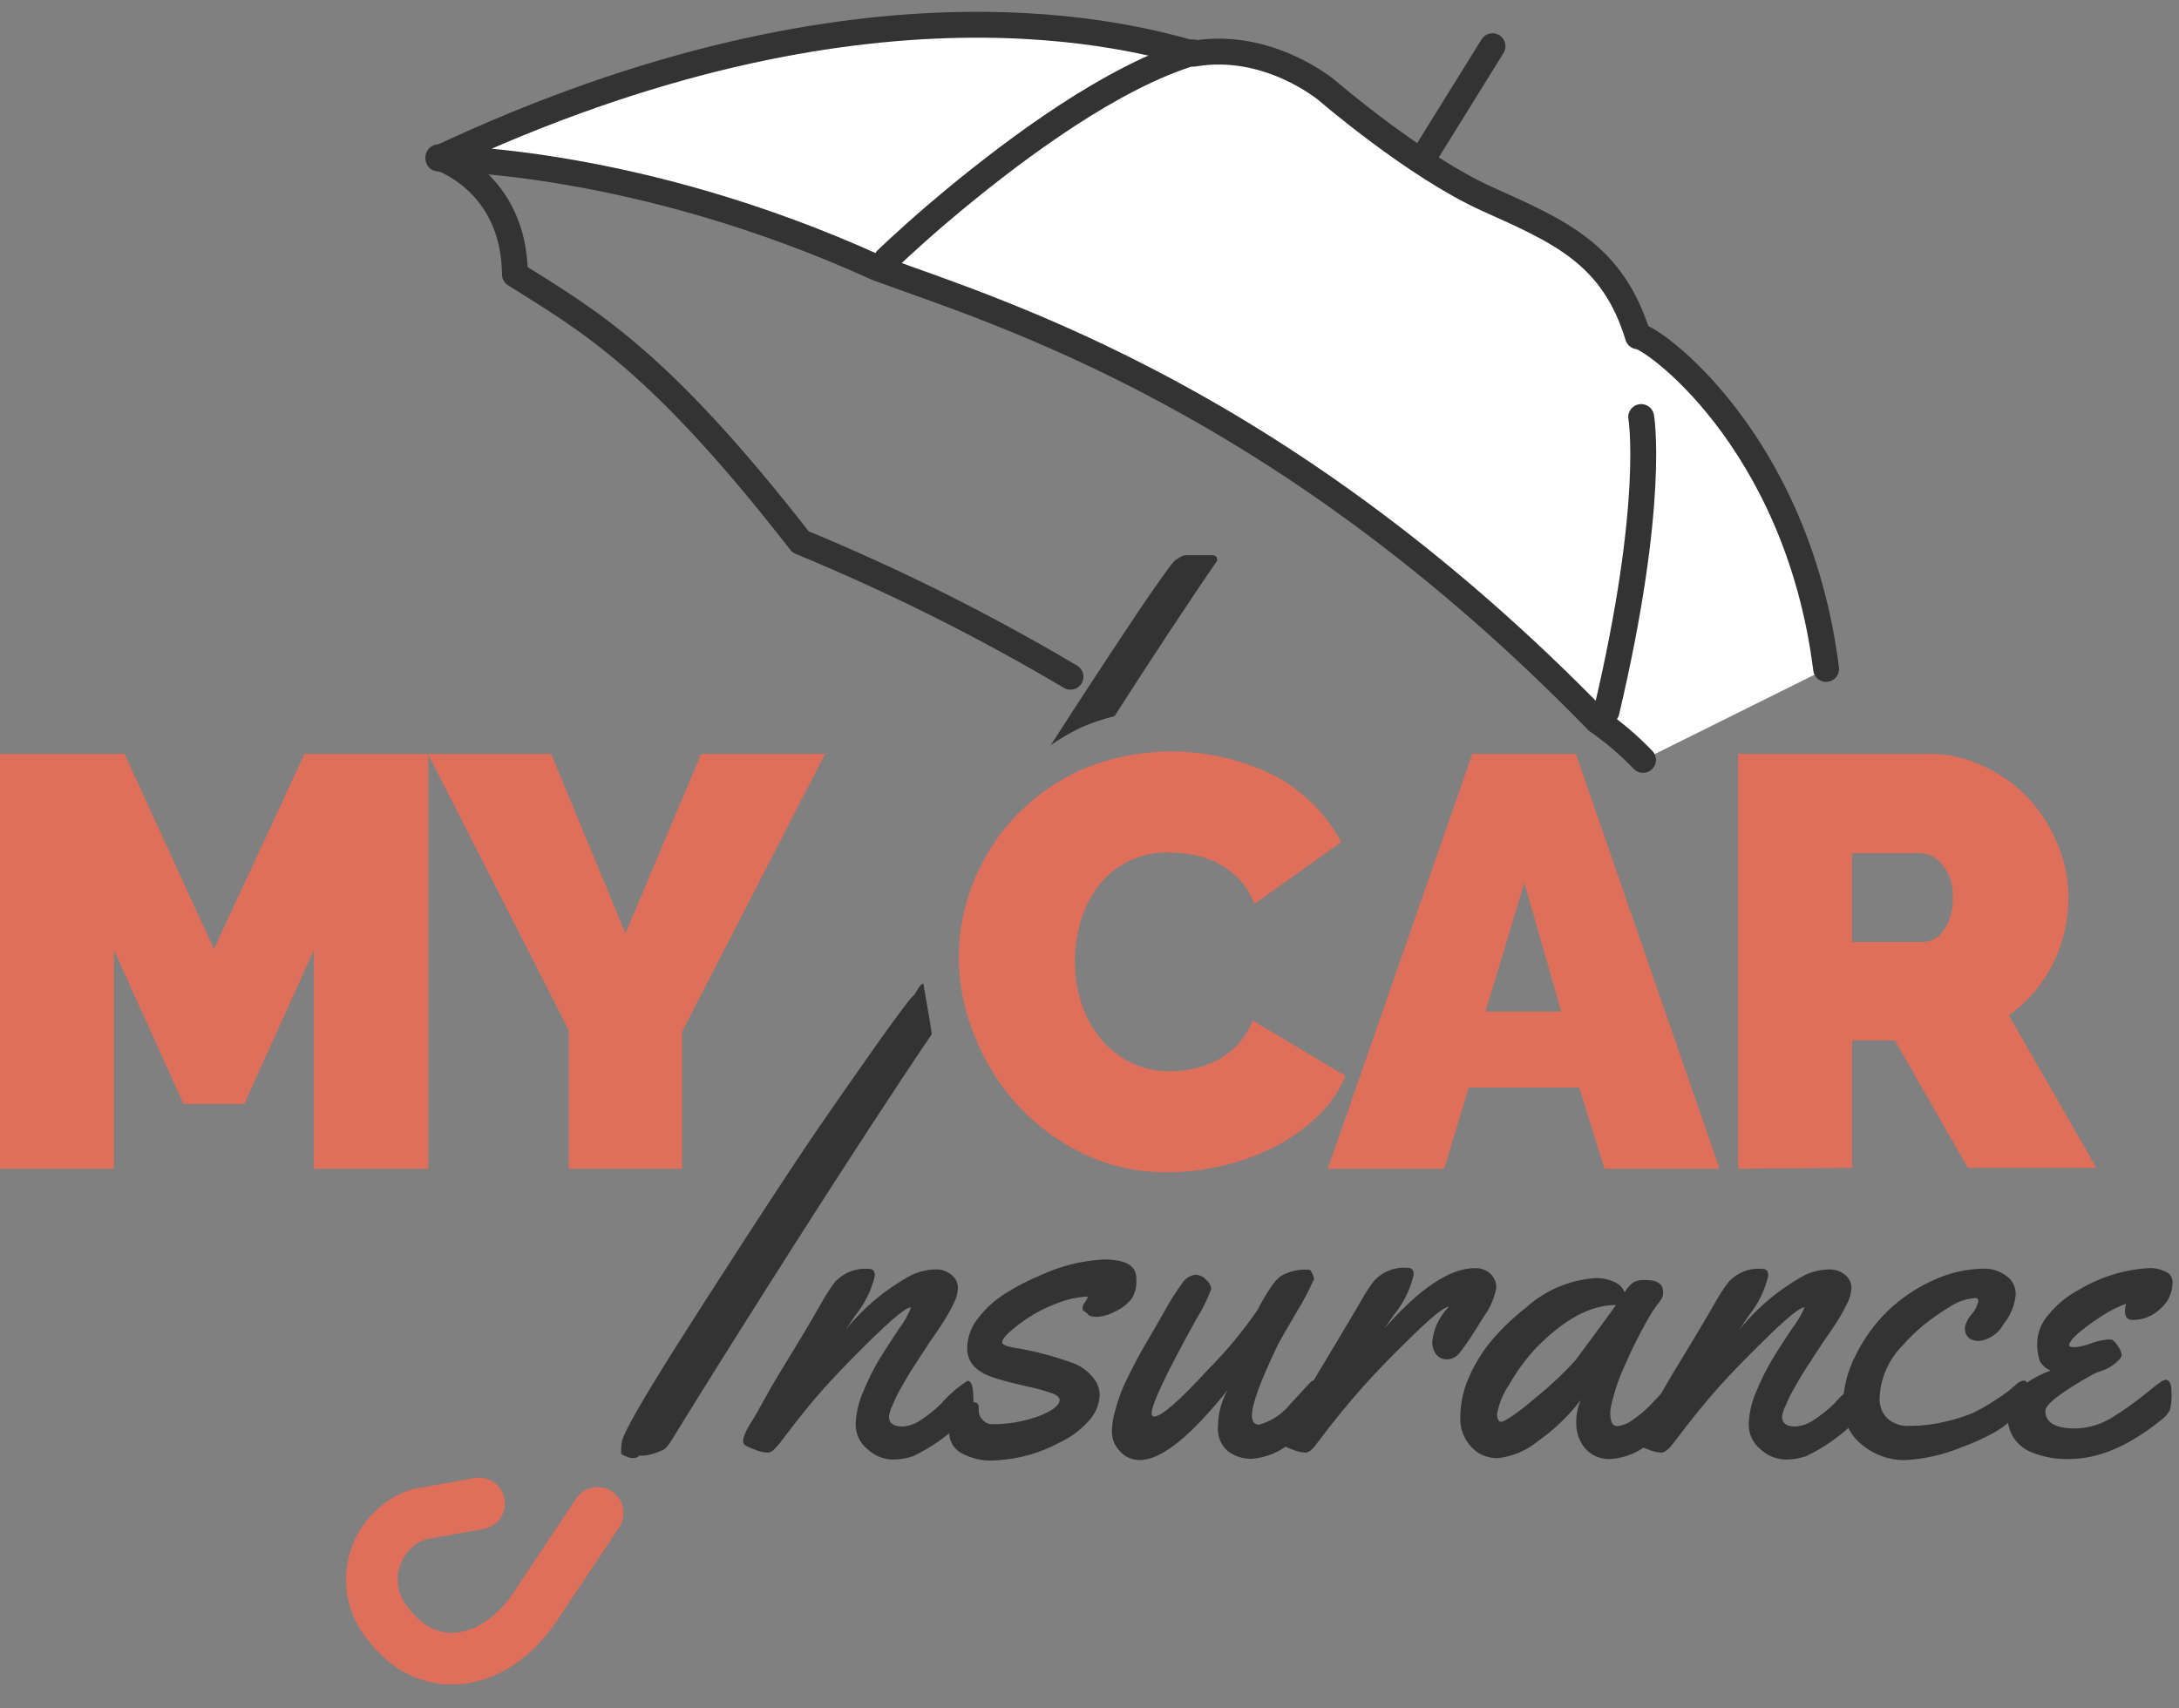 <svg width="88" height="69" viewBox="0 0 88 69" fill="none" xmlns="http://www.w3.org/2000/svg">
<rect x="0" y="0" width="88" height="69" fill="#808080" stroke="none"/>
<path d="M17.707 6.352C17.707 6.352 20.759 7.298 20.796 11.081C23.77 12.958 26.576 14.489 32.33 21.89C36.09 23.442 39.733 25.261 43.232 27.335" stroke="#333333" stroke-width="1.045" stroke-linecap="round" stroke-linejoin="round"/>
<path d="M66.354 30.695C65.797 30.112 65.183 29.586 64.519 29.128C51.882 16.135 40.478 12.665 35.45 10.835C25.651 6.367 17.707 6.404 17.707 6.404C35.1 -1.776 46.096 1.606 48.203 2.17C51.229 1.648 53.602 3.66 53.602 3.66C53.602 3.66 57.171 6.738 60.077 8.045C62.983 9.351 65.141 10.266 66.15 13.585C66.615 13.527 72.573 17.708 73.749 27.021" fill="white"/>
<path d="M66.354 30.695C65.797 30.112 65.183 29.586 64.519 29.128C51.882 16.135 40.478 12.665 35.45 10.835C25.651 6.367 17.707 6.404 17.707 6.404C35.1 -1.776 46.096 1.606 48.203 2.17C51.229 1.648 53.602 3.66 53.602 3.66C53.602 3.66 57.171 6.738 60.077 8.045C62.983 9.351 65.141 10.266 66.15 13.585C66.615 13.527 72.573 17.708 73.749 27.021" stroke="#333333" stroke-width="1.045" stroke-linecap="round" stroke-linejoin="round"/>
<path d="M35.8 10.491C35.8 10.491 36.553 9.759 37.76 8.719L38.555 8.05C41.084 5.96 44.931 3.09 48.202 2.118" fill="white"/>
<path d="M35.8 10.491C35.8 10.491 36.553 9.759 37.76 8.719L38.555 8.05C41.084 5.96 44.931 3.09 48.202 2.118" stroke="#333333" stroke-width="1.045" stroke-linecap="round" stroke-linejoin="round"/>
<path d="M66.28 16.846C66.28 16.846 66.876 20.264 64.879 28.741L66.28 16.846Z" fill="white"/>
<path d="M66.28 16.846C66.28 16.846 66.876 20.264 64.879 28.741" stroke="#333333" stroke-width="1.045" stroke-linecap="round" stroke-linejoin="round"/>
<path d="M60.276 1.867L57.407 6.492" stroke="#333333" stroke-width="1.045" stroke-linecap="round" stroke-linejoin="round"/>
<path d="M37.62 41.708C37.626 41.735 37.626 41.764 37.62 41.791C34.719 46.056 29.613 54.12 27.099 58.212C26.963 58.432 26.843 58.557 26.744 58.583L26.649 58.62C26.447 58.711 26.232 58.771 26.012 58.798H25.813C25.79 58.827 25.761 58.851 25.727 58.867C25.694 58.883 25.657 58.892 25.62 58.892H25.468C25.397 58.873 25.327 58.848 25.259 58.819C25.144 58.772 25.087 58.735 25.087 58.714C25.077 58.539 25.089 58.363 25.123 58.191C25.249 57.763 25.949 56.545 27.214 54.533C28.479 52.521 31.85 47.3 33.167 45.397C34.484 43.495 36.611 40.432 36.893 40.213C36.977 40.145 37.149 39.732 37.29 39.732C37.285 39.732 37.62 41.587 37.62 41.708Z" fill="#333333"/>
<path d="M35.9 57.219C35.9 57.486 36.083 57.622 36.449 57.622C36.72 57.604 36.981 57.51 37.202 57.35C37.486 57.163 37.752 56.95 37.996 56.712C38.307 56.35 38.67 56.035 39.072 55.777C39.229 55.777 39.308 56.002 39.308 56.461C39.328 56.642 39.3 56.824 39.224 56.989C39.148 57.154 39.029 57.295 38.879 57.397C38.297 57.986 37.616 58.469 36.867 58.824C36.583 58.92 36.284 58.964 35.984 58.954C35.628 58.93 35.291 58.782 35.033 58.536C34.883 58.416 34.763 58.264 34.68 58.092C34.598 57.919 34.556 57.73 34.557 57.538C34.573 57.078 34.678 56.626 34.865 56.205C35.046 55.764 35.257 55.336 35.498 54.925C35.714 54.576 35.98 54.163 36.297 53.686C36.504 53.419 36.671 53.123 36.794 52.808C36.595 52.808 36.099 53.221 35.304 53.989C34.51 54.758 33.862 55.432 33.344 56.002C32.827 56.571 32.21 57.334 31.5 58.285C31.296 58.547 31.134 58.677 31.003 58.677C30.823 58.667 30.646 58.624 30.48 58.552C30.342 58.507 30.209 58.447 30.083 58.374C30.059 58.355 30.04 58.33 30.027 58.302C30.014 58.274 30.008 58.243 30.01 58.212C30.014 58.12 30.037 58.029 30.078 57.946C30.113 57.855 30.153 57.766 30.198 57.679C30.24 57.611 30.303 57.501 30.397 57.355C30.491 57.209 30.663 56.906 30.919 56.435C31.175 55.965 31.604 55.259 32.163 54.345C32.722 53.43 33.052 52.845 33.161 52.651C33.327 52.346 33.516 52.055 33.726 51.779C33.901 51.59 34.117 51.445 34.357 51.355C34.597 51.264 34.855 51.23 35.111 51.256C35.257 51.256 35.331 51.35 35.331 51.533C35.191 52.123 34.919 52.673 34.536 53.143L34.154 53.712C34.886 52.807 35.791 52.055 36.815 51.502C37.113 51.363 37.437 51.286 37.766 51.277C38.01 51.263 38.249 51.344 38.435 51.502C38.513 51.565 38.575 51.645 38.619 51.735C38.662 51.825 38.685 51.924 38.686 52.024C38.673 52.257 38.609 52.483 38.498 52.688C38.381 52.925 38.252 53.155 38.111 53.378C37.98 53.582 37.808 53.838 37.588 54.151L37.243 54.674L37.102 54.894C37.029 55.014 36.971 55.097 36.935 55.155C36.898 55.212 36.836 55.301 36.752 55.437C36.668 55.573 36.6 55.688 36.548 55.782L36.355 56.117C36.282 56.252 36.219 56.367 36.177 56.461C36.135 56.556 36.083 56.665 36.036 56.78C35.968 56.918 35.922 57.067 35.9 57.219Z" fill="#333333"/>
<path d="M39.526 56.827V56.974C39.526 57.047 39.541 57.121 39.571 57.188C39.6 57.256 39.644 57.316 39.699 57.366C39.78 57.459 39.895 57.517 40.018 57.528C40.677 57.538 41.332 57.428 41.952 57.204C42.511 56.984 42.793 56.765 42.793 56.545C42.793 56.441 42.688 56.352 42.49 56.279C42.148 56.162 41.799 56.068 41.445 55.996C40.964 55.881 40.608 55.798 40.399 55.73C40.221 55.682 40.047 55.623 39.877 55.552C39.74 55.492 39.61 55.417 39.49 55.327C39.349 55.225 39.236 55.089 39.162 54.932C39.087 54.775 39.052 54.602 39.061 54.428C39.074 53.997 39.228 53.582 39.5 53.247C39.805 52.848 40.181 52.507 40.608 52.244C41.061 51.956 41.538 51.709 42.035 51.507C42.833 51.135 43.696 50.92 44.575 50.874C45.249 50.874 45.662 51.021 45.819 51.313C45.87 51.421 45.895 51.539 45.892 51.658V51.721C45.908 51.989 45.836 52.255 45.688 52.479C45.515 52.69 45.295 52.859 45.045 52.97C44.829 53.094 44.588 53.168 44.34 53.19C44.231 53.196 44.121 53.184 44.016 53.153C43.971 53.129 43.931 53.095 43.901 53.054C43.871 53.016 43.831 52.987 43.786 52.97C43.762 52.957 43.743 52.937 43.731 52.913C43.719 52.889 43.715 52.861 43.718 52.834C43.722 52.751 43.756 52.671 43.812 52.61C43.868 52.538 43.91 52.456 43.938 52.369C43.507 52.392 43.083 52.486 42.683 52.646C42.29 52.792 41.913 52.98 41.559 53.206C41.285 53.382 41.025 53.58 40.781 53.796C40.572 53.984 40.472 54.125 40.472 54.214C40.472 54.303 40.608 54.371 40.891 54.428C41.734 54.561 42.562 54.777 43.363 55.071C43.689 55.198 43.973 55.413 44.183 55.693C44.319 55.876 44.399 56.093 44.413 56.32C44.402 56.732 44.236 57.124 43.948 57.418C43.626 57.775 43.234 58.062 42.798 58.265C42.013 58.694 41.141 58.94 40.248 58.986C39.725 59.038 39.199 58.921 38.748 58.651C38.621 58.563 38.517 58.446 38.444 58.31C38.372 58.173 38.333 58.022 38.33 57.867C38.327 57.57 38.408 57.278 38.565 57.026C38.618 56.912 38.702 56.815 38.807 56.747C38.913 56.678 39.035 56.641 39.161 56.639C39.401 56.613 39.526 56.676 39.526 56.827Z" fill="#333333"/>
<path d="M53.178 55.782C53.293 55.782 53.361 55.871 53.387 56.043C53.409 56.217 53.421 56.391 53.424 56.566C53.432 56.699 53.413 56.833 53.366 56.958C53.064 57.441 52.672 57.861 52.211 58.197C51.749 58.63 51.15 58.889 50.518 58.928C50.192 58.928 49.874 58.825 49.608 58.636C49.458 58.509 49.341 58.348 49.268 58.166C49.195 57.983 49.169 57.786 49.19 57.59C49.195 57.082 49.33 56.584 49.582 56.143C48.077 58.028 46.898 58.972 46.044 58.975C45.888 58.98 45.733 58.95 45.59 58.886C45.447 58.823 45.32 58.728 45.218 58.609C45.025 58.407 44.914 58.141 44.905 57.862C44.906 57.59 44.943 57.32 45.014 57.057C45.088 56.78 45.166 56.535 45.245 56.315C45.323 56.096 45.448 55.829 45.61 55.505C45.772 55.181 45.893 54.951 45.971 54.805C46.049 54.658 46.175 54.439 46.347 54.146C46.52 53.853 46.75 53.456 47.032 52.96C47.24 52.575 47.474 52.205 47.732 51.852C47.788 51.758 47.864 51.676 47.954 51.614C48.044 51.552 48.147 51.51 48.255 51.491C48.344 51.489 48.431 51.508 48.512 51.545C48.593 51.582 48.664 51.637 48.72 51.706C48.827 51.796 48.898 51.922 48.919 52.061C48.758 52.49 48.555 52.901 48.312 53.289C47.11 55.456 46.509 56.721 46.509 57.083C46.509 57.172 46.541 57.219 46.609 57.219C46.901 57.219 47.626 56.589 48.783 55.327C49.524 54.58 50.197 53.769 50.795 52.902C50.949 52.591 51.123 52.291 51.318 52.003C51.423 51.836 51.553 51.687 51.704 51.559C52.008 51.375 52.358 51.281 52.713 51.287H52.87C52.908 51.287 52.95 51.34 52.995 51.444C53.035 51.513 53.06 51.59 53.068 51.669C52.859 52.138 52.618 52.592 52.347 53.028C51.919 53.76 51.678 54.178 51.631 54.272C50.915 55.756 50.56 56.718 50.56 57.167C50.56 57.423 50.654 57.549 50.847 57.549C51.351 57.407 51.797 57.111 52.122 56.702L52.645 56.132C52.823 55.934 52.932 55.824 52.974 55.787C53.006 55.773 53.041 55.764 53.076 55.764C53.111 55.763 53.146 55.769 53.178 55.782Z" fill="#333333"/>
<path d="M55.912 53.66C57.338 52.035 58.561 51.224 59.57 51.224C59.797 51.215 60.019 51.296 60.187 51.449C60.266 51.522 60.329 51.611 60.371 51.71C60.412 51.809 60.431 51.916 60.427 52.024C60.346 52.454 60.167 52.86 59.904 53.21C59.565 53.77 59.256 54.256 58.969 54.616C58.911 54.703 58.834 54.775 58.743 54.826C58.652 54.877 58.55 54.905 58.446 54.909C58.36 54.914 58.274 54.898 58.195 54.861C58.117 54.825 58.049 54.769 57.997 54.7C57.892 54.558 57.837 54.385 57.84 54.209C57.893 53.671 58.131 53.168 58.514 52.787C58.316 52.787 57.819 53.2 57.03 53.968C56.241 54.736 55.561 55.432 55.007 56.059C54.453 56.686 53.852 57.412 53.199 58.285C53.011 58.547 52.854 58.677 52.724 58.677C52.543 58.667 52.366 58.624 52.201 58.552C52.064 58.508 51.932 58.449 51.809 58.374C51.784 58.352 51.765 58.324 51.754 58.293C51.742 58.263 51.737 58.229 51.741 58.196C51.746 58.082 51.778 57.971 51.835 57.872C51.912 57.707 52.001 57.548 52.102 57.397C52.232 57.188 52.431 56.874 52.692 56.393C52.953 55.912 53.366 55.233 53.925 54.303C54.485 53.372 54.819 52.803 54.929 52.609C55.094 52.304 55.283 52.013 55.493 51.737C55.667 51.548 55.882 51.402 56.121 51.312C56.361 51.221 56.618 51.187 56.873 51.214C57.02 51.214 57.093 51.308 57.093 51.491C56.956 52.081 56.686 52.631 56.303 53.101L55.912 53.66Z" fill="#333333"/>
<path d="M66.469 51.705C66.934 51.705 67.164 51.862 67.164 52.181C67.173 52.316 67.13 52.449 67.044 52.552C66.846 52.799 66.671 53.063 66.521 53.341C66.206 53.896 65.92 54.466 65.664 55.05C65.395 55.617 65.191 56.214 65.058 56.827C65.038 56.911 65.03 56.997 65.032 57.083C65.032 57.418 65.121 57.606 65.303 57.606C65.54 57.584 65.766 57.493 65.951 57.345C66.189 57.181 66.412 56.995 66.615 56.791C66.809 56.592 66.997 56.393 67.185 56.184C67.373 55.975 67.478 55.86 67.514 55.829C67.563 55.799 67.619 55.784 67.676 55.787C67.796 55.787 67.864 55.876 67.89 56.048C67.912 56.222 67.924 56.396 67.927 56.571C67.935 56.704 67.916 56.838 67.87 56.963C67.565 57.447 67.171 57.87 66.709 58.207C66.265 58.628 65.689 58.885 65.079 58.933C64.877 58.95 64.674 58.919 64.487 58.841C64.299 58.764 64.133 58.643 64.002 58.489C63.777 58.209 63.656 57.86 63.657 57.501C63.648 57.175 63.711 56.85 63.84 56.55C63.351 57.192 62.766 57.754 62.105 58.217C61.65 58.592 61.096 58.828 60.511 58.897C60.326 58.905 60.141 58.877 59.967 58.813C59.793 58.749 59.633 58.652 59.497 58.526C59.322 58.362 59.185 58.162 59.095 57.94C59.005 57.718 58.964 57.479 58.974 57.24C58.98 56.668 59.107 56.103 59.345 55.583C59.591 55.031 59.916 54.519 60.312 54.062C60.713 53.605 61.155 53.187 61.635 52.813C62.405 52.119 63.386 51.702 64.42 51.627C64.696 51.617 64.971 51.675 65.22 51.794C65.398 51.874 65.539 52.02 65.612 52.202C65.704 52.041 65.829 51.9 65.978 51.789C66.13 51.717 66.3 51.688 66.469 51.705ZM65.262 52.714C64.216 52.714 63.171 53.294 62.037 54.444C61.618 54.895 61.254 55.393 60.95 55.928C60.707 56.284 60.539 56.686 60.459 57.109C60.459 57.324 60.516 57.428 60.636 57.428C60.757 57.428 61.279 57.094 62.058 56.425C62.618 55.973 63.142 55.478 63.626 54.946C63.887 54.596 64.441 53.848 65.267 52.714H65.262Z" fill="#333333"/>
<path d="M71.966 57.219C71.966 57.486 72.149 57.622 72.489 57.622C72.768 57.608 73.036 57.513 73.262 57.35C73.549 57.163 73.816 56.95 74.062 56.712C74.373 56.351 74.733 56.036 75.133 55.777C75.29 55.777 75.369 56.002 75.369 56.461C75.389 56.641 75.36 56.823 75.286 56.987C75.211 57.152 75.094 57.294 74.945 57.397C74.362 57.985 73.681 58.468 72.933 58.824C72.649 58.919 72.35 58.964 72.05 58.954C71.692 58.931 71.353 58.783 71.094 58.536C70.946 58.416 70.827 58.263 70.745 58.09C70.664 57.918 70.622 57.729 70.623 57.538C70.637 57.078 70.741 56.625 70.931 56.205C71.11 55.763 71.321 55.335 71.564 54.925C71.778 54.569 72.045 54.157 72.358 53.686C72.57 53.418 72.746 53.123 72.881 52.808C72.682 52.808 72.186 53.221 71.397 53.989C70.607 54.758 69.949 55.432 69.437 56.002C68.924 56.571 68.303 57.334 67.587 58.285C67.388 58.547 67.221 58.677 67.095 58.677C66.915 58.667 66.738 58.624 66.573 58.552C66.434 58.508 66.301 58.448 66.175 58.374C66.151 58.355 66.132 58.33 66.119 58.302C66.106 58.274 66.101 58.243 66.102 58.212C66.106 58.12 66.128 58.03 66.165 57.946C66.2 57.854 66.242 57.764 66.29 57.679C66.327 57.611 66.395 57.501 66.484 57.355C66.573 57.209 66.756 56.906 67.007 56.435C67.257 55.965 67.691 55.259 68.245 54.345C68.799 53.43 69.139 52.845 69.249 52.651C69.414 52.346 69.603 52.055 69.813 51.779C69.986 51.59 70.201 51.444 70.441 51.353C70.68 51.263 70.938 51.229 71.193 51.256C71.339 51.256 71.412 51.35 71.412 51.533C71.275 52.123 71.005 52.673 70.623 53.143L70.242 53.712C70.973 52.809 71.875 52.058 72.897 51.502C73.195 51.363 73.519 51.286 73.848 51.277C74.093 51.264 74.334 51.344 74.522 51.502C74.6 51.565 74.663 51.644 74.706 51.735C74.749 51.825 74.772 51.924 74.773 52.024C74.76 52.257 74.694 52.485 74.579 52.688C74.465 52.926 74.336 53.156 74.193 53.378C74.062 53.582 73.895 53.838 73.67 54.151L73.325 54.674C73.325 54.674 73.257 54.773 73.184 54.894C73.111 55.014 73.053 55.097 73.011 55.155L72.834 55.437C72.745 55.578 72.677 55.688 72.625 55.782C72.573 55.876 72.515 55.986 72.437 56.116C72.358 56.247 72.301 56.367 72.254 56.461C72.207 56.555 72.16 56.665 72.113 56.78C72.042 56.918 71.993 57.066 71.966 57.219Z" fill="#333333"/>
<path d="M80.506 56.602C80.715 56.475 80.917 56.337 81.112 56.189L81.431 55.917C81.511 55.836 81.616 55.782 81.729 55.766C81.855 55.766 81.912 55.902 81.912 56.179C81.886 56.515 81.744 56.831 81.51 57.072C81.223 57.399 80.882 57.674 80.501 57.883C80.091 58.109 79.662 58.301 79.221 58.458C78.487 58.764 77.705 58.941 76.91 58.98C76.284 58.981 75.677 58.761 75.196 58.358C74.951 58.164 74.755 57.916 74.623 57.633C74.49 57.35 74.425 57.04 74.433 56.728C74.447 56.025 74.626 55.336 74.956 54.715C75.281 54.058 75.716 53.461 76.242 52.949C76.777 52.437 77.396 52.02 78.071 51.715C78.717 51.413 79.421 51.253 80.135 51.245C80.451 51.242 80.758 51.342 81.013 51.527C81.138 51.613 81.24 51.728 81.309 51.864C81.377 51.999 81.41 52.149 81.405 52.301C81.364 52.733 81.195 53.142 80.919 53.477C80.822 53.663 80.681 53.822 80.51 53.942C80.338 54.062 80.139 54.139 79.931 54.167C79.545 54.167 79.351 53.978 79.351 53.613C79.396 53.418 79.49 53.238 79.623 53.09C79.757 52.942 79.85 52.762 79.895 52.567C79.895 52.479 79.863 52.432 79.796 52.432C79.422 52.453 79.061 52.574 78.75 52.782C78.385 52.999 78.036 53.242 77.705 53.508C77.388 53.769 77.092 54.056 76.822 54.365C76.258 54.937 75.931 55.7 75.907 56.503C75.903 56.786 76.006 57.06 76.195 57.271C76.324 57.39 76.477 57.481 76.643 57.537C76.81 57.593 76.987 57.612 77.161 57.595C77.619 57.595 78.075 57.541 78.52 57.433C78.904 57.351 79.28 57.235 79.644 57.088C79.943 56.948 80.232 56.786 80.506 56.602Z" fill="#333333"/>
<path d="M87.739 51.816C87.737 52.014 87.693 52.21 87.609 52.391C87.525 52.571 87.404 52.731 87.253 52.861C86.959 53.153 86.56 53.316 86.145 53.316C86.097 53.322 86.049 53.317 86.003 53.301C85.958 53.284 85.917 53.257 85.884 53.221C85.839 53.146 85.817 53.059 85.821 52.971C85.82 52.868 85.833 52.766 85.858 52.667C85.604 52.757 85.359 52.871 85.126 53.007C84.785 53.211 84.457 53.436 84.144 53.681C83.757 53.979 83.564 54.204 83.564 54.345C83.564 54.392 83.637 54.418 83.778 54.418C84.003 54.399 84.225 54.348 84.436 54.267C84.636 54.189 84.845 54.138 85.058 54.115C85.136 54.103 85.216 54.103 85.293 54.115C85.398 54.186 85.484 54.281 85.544 54.392C85.62 54.489 85.669 54.605 85.686 54.727C85.686 54.81 85.602 54.92 85.445 55.051C85.292 55.185 85.115 55.288 84.922 55.354C84.785 55.399 84.651 55.453 84.52 55.516C83.241 56.233 82.602 56.725 82.602 56.99C82.602 57.465 83.004 57.7 83.809 57.7C84.368 57.689 84.912 57.518 85.377 57.209C85.792 56.948 86.192 56.664 86.574 56.357C86.922 56.072 87.147 55.897 87.248 55.835C87.308 55.781 87.383 55.747 87.462 55.735C87.619 55.735 87.698 55.913 87.698 56.258C87.71 56.491 87.689 56.726 87.635 56.953C87.548 57.118 87.422 57.26 87.269 57.366C85.973 58.411 84.745 58.934 83.585 58.934C83.078 58.954 82.572 58.868 82.1 58.683C81.804 58.581 81.546 58.389 81.364 58.135C81.181 57.88 81.082 57.575 81.081 57.261C81.081 56.425 81.661 55.788 82.821 55.359C82.627 55.288 82.466 55.147 82.372 54.962C82.294 54.712 82.261 54.45 82.273 54.188C82.302 53.766 82.477 53.366 82.769 53.059C83.107 52.657 83.521 52.325 83.987 52.082C84.853 51.565 85.833 51.269 86.841 51.22C87.053 51.221 87.262 51.272 87.452 51.366C87.542 51.4 87.619 51.462 87.671 51.543C87.722 51.624 87.747 51.72 87.739 51.816Z" fill="#333333"/>
<path d="M12.674 47.211V38.384L9.867 44.593H7.411L4.604 38.384V47.211H0V30.45H5.028L8.639 38.331L12.298 30.45H17.299V47.211H12.674Z" fill="#DD6F5B"/>
<path d="M22.259 30.45L25.259 37.699L28.316 30.45H33.323L27.548 41.671V47.211H22.97V41.614L17.278 30.45H22.259Z" fill="#DD6F5B"/>
<path d="M38.716 38.687C38.725 36.571 39.536 34.538 40.984 32.996C41.75 32.191 42.664 31.544 43.676 31.088C44.924 30.561 46.272 30.312 47.625 30.358C48.979 30.404 50.306 30.744 51.516 31.355C52.641 31.964 53.563 32.888 54.171 34.015L50.658 36.518C50.519 36.14 50.306 35.794 50.031 35.499C49.78 35.242 49.489 35.026 49.169 34.861C48.859 34.706 48.528 34.595 48.186 34.532C47.864 34.471 47.537 34.439 47.209 34.438C46.649 34.42 46.092 34.538 45.588 34.783C45.083 35.028 44.646 35.392 44.314 35.844C44.004 36.272 43.773 36.752 43.629 37.26C43.485 37.771 43.411 38.298 43.41 38.828C43.406 39.398 43.493 39.964 43.666 40.506C43.829 41.021 44.086 41.501 44.423 41.922C44.753 42.332 45.167 42.667 45.636 42.905C46.14 43.153 46.695 43.278 47.256 43.271C47.581 43.269 47.906 43.233 48.223 43.161C48.557 43.089 48.879 42.971 49.179 42.811C49.488 42.644 49.767 42.426 50.005 42.168C50.261 41.894 50.459 41.57 50.585 41.217L54.338 43.459C54.078 44.084 53.688 44.648 53.193 45.11C52.675 45.603 52.086 46.017 51.448 46.339C50.783 46.672 50.082 46.925 49.357 47.091C48.641 47.26 47.908 47.348 47.172 47.352C45.993 47.368 44.826 47.114 43.76 46.61C42.752 46.13 41.847 45.459 41.094 44.635C40.348 43.822 39.76 42.877 39.359 41.849C38.944 40.846 38.726 39.773 38.716 38.687Z" fill="#DD6F5B"/>
<path d="M43.651 29.389C44.09 29.196 44.544 29.043 45.01 28.93C46.254 26.98 48.025 24.288 49.149 22.658C49.156 22.636 49.156 22.612 49.149 22.59C49.149 22.48 49.081 22.428 48.945 22.428H48.574H47.942C47.838 22.422 47.735 22.452 47.649 22.512C47.409 22.705 47.649 22.282 46.499 23.928C45.742 25.02 43.709 28.109 42.438 30.095C42.823 29.828 43.229 29.592 43.651 29.389Z" fill="#333333"/>
<path d="M59.46 30.45H63.641L69.447 47.211H64.796L63.777 43.929H59.319L58.326 47.211H53.622L59.46 30.45ZM63.05 40.861L61.561 35.666L59.993 40.861H63.05Z" fill="#DD6F5B"/>
<path d="M70.195 47.211V30.45H77.888C78.675 30.446 79.451 30.625 80.157 30.973C80.828 31.286 81.433 31.724 81.939 32.264C82.438 32.81 82.835 33.442 83.11 34.13C83.385 34.792 83.531 35.502 83.538 36.22C83.542 37.167 83.323 38.101 82.9 38.948C82.488 39.771 81.88 40.48 81.129 41.013L84.667 47.175H79.472L76.524 42.027H74.8V47.175L70.195 47.211ZM74.8 38.049H77.7C77.86 38.037 78.014 37.988 78.152 37.907C78.29 37.825 78.407 37.713 78.495 37.579C78.759 37.19 78.887 36.726 78.861 36.257C78.894 35.775 78.743 35.298 78.437 34.924C78.335 34.792 78.207 34.683 78.06 34.604C77.913 34.525 77.751 34.477 77.585 34.464H74.8V38.049Z" fill="#DD6F5B"/>
<path d="M24.136 61.113L21.601 64.918C20.033 67.264 17.331 67.829 15.648 65.566L15.57 65.461C15.308 65.11 15.133 64.702 15.059 64.271C14.985 63.84 15.014 63.397 15.143 62.979C15.273 62.56 15.499 62.179 15.804 61.864C16.108 61.55 16.483 61.312 16.897 61.17L19.348 60.731" stroke="#DD6F5B" stroke-width="2.091" stroke-linecap="round" stroke-linejoin="round"/>
</svg>
